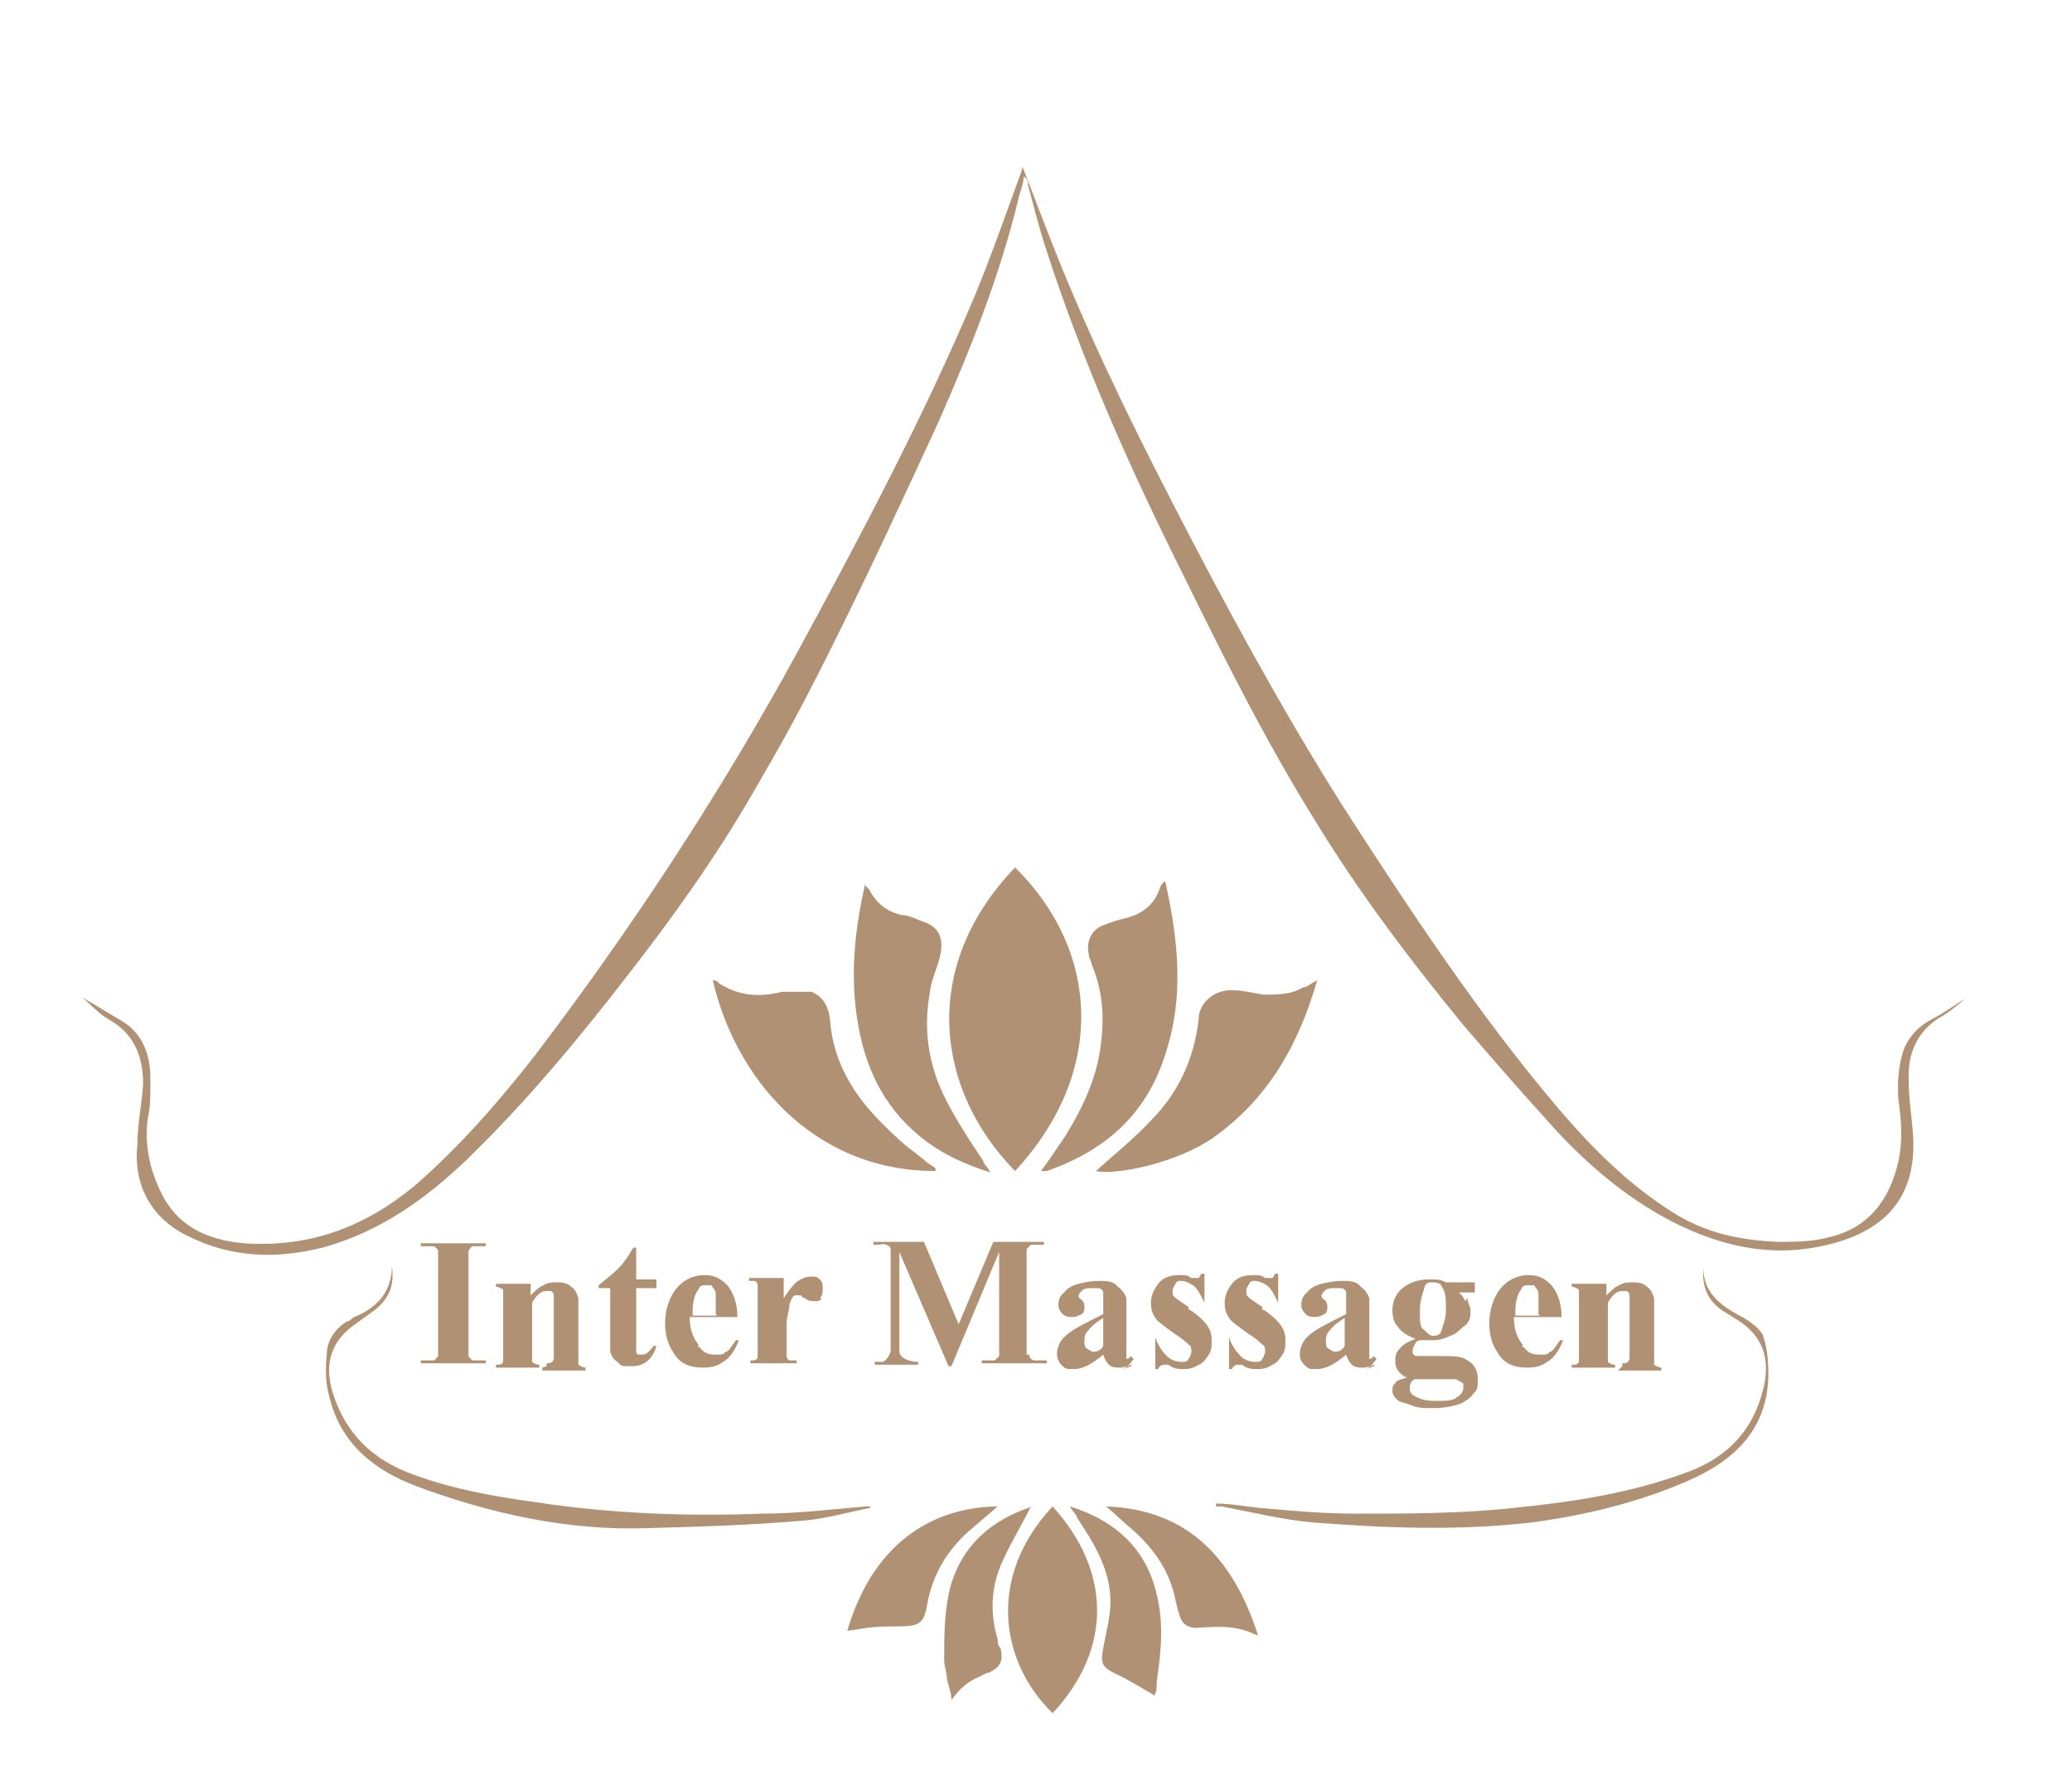 <?xml version="1.0" encoding="UTF-8"?>
<svg id="Ebene_1" data-name="Ebene 1" xmlns="http://www.w3.org/2000/svg" version="1.1" viewBox="0 0 143.3 123.1">
  <defs>
    <style>
      .cls-1 {
        fill: #b19173;
        stroke-width: 0px;
      }
    </style>
  </defs>
  <path class="cls-1" d="M112.2,94.5v-.2c.2,0,.4,0,.5-.3,0,0,0-.4,0-.8v-3.6c0,0,0-.2-.2-.3,0,0-.2,0-.3,0-.4,0-.7.3-1,.8v3.2c0,.4,0,.7,0,.9,0,0,.2.2.5.2v.2h-3v-.2c.3,0,.4,0,.5-.2,0,0,0-.4,0-.8v-3.4c0-.5,0-.7,0-.8,0,0-.3-.2-.5-.2v-.2h2.4v.8c.3-.3.6-.6.9-.7.3-.2.6-.2.9-.2s.7,0,1,.3c.3.2.4.5.5.8,0,.2,0,.7,0,1.4v2.3c0,.5,0,.7,0,.9,0,0,.3.2.5.2v.2h-3M106.4,90.9c0-.7,0-1.2,0-1.4,0-.3-.2-.4-.3-.6,0,0-.2,0-.4,0s-.4,0-.5.3c-.3.4-.4.9-.4,1.6v.2h1.7ZM105.4,93.2c.3.4.6.5,1.1.5s.5,0,.7-.2c.2,0,.4-.4.7-.8h.2c-.3.8-.7,1.3-1.1,1.5-.4.3-.8.4-1.4.4-.9,0-1.6-.3-2-1-.4-.6-.6-1.2-.6-2.1s.3-1.8.8-2.4,1.2-.9,1.9-.9,1.1.2,1.6.7c.4.5.7,1.2.7,2.2h-3.3c0,.8.2,1.4.6,1.9v.2ZM99.7,89c0-.2-.3-.3-.6-.3s-.5,0-.6.4-.3.8-.3,1.6,0,1.1.3,1.3c.2.2.4.4.6.4s.5,0,.6-.4.3-.7.3-1.4,0-1.3-.3-1.6ZM97.5,96c0,.2,0,.4.4.6s.7.3,1.4.3,1.1,0,1.4-.2.5-.4.5-.7v-.3c0,0-.3-.2-.5-.3h-1.9c-1,0-.7,0-.9,0-.2,0-.4.3-.4.5ZM101.5,89.9c0,.2.2.5.2.7,0,.4,0,.8-.4,1.1s-.6.6-1,.7c-.4.2-.8.3-1.1.3h-.8c-.2,0-.4,0-.5.2,0,0-.2.3-.2.5s0,.3.2.4c0,0,.3,0,.6,0h1.1c.9,0,1.5,0,1.9.3.5.3.7.7.7,1.3s0,.7-.3,1c-.2.3-.5.5-.9.7-.6.2-1.2.3-1.9.3s-1,0-1.5-.2-.8-.2-1-.4c-.2-.2-.3-.4-.3-.6s0-.4.2-.5c0-.2.4-.3.8-.4-.6-.3-.8-.7-.8-1.1s0-.6.3-.9c.2-.3.6-.5,1.1-.7-.6-.2-1-.5-1.2-.8-.3-.3-.4-.7-.4-1.2s.2-1.1.7-1.5,1.1-.6,1.8-.6.8,0,1.2.2h2v.7h-1.1c.2.2.4.4.4.6l.2-.2ZM93.1,91.1c-.5.3-.9.6-1.2,1-.2.2-.2.5-.2.7s0,.4.2.5c0,0,.3.2.4.2s.5,0,.7-.4v-2h0ZM95.1,94.4c-.2,0-.5.2-.8.2s-.6,0-.8-.2c-.2-.2-.3-.4-.4-.7-.7.6-1.4,1-2,1s-.6,0-.9-.3-.3-.5-.3-.8.2-.9.6-1.2c.4-.4,1.2-.8,2.6-1.5v-1.5c0,0,0-.2-.3-.3,0,0-.3,0-.5,0-.3,0-.5,0-.7.2,0,0-.2.2-.2.3s0,.2.2.3c.2.2.2.4.2.5s0,.4-.2.5-.4.2-.6.2-.5,0-.7-.2-.3-.4-.3-.6,0-.6.4-.9c.2-.3.6-.5,1-.6s.9-.2,1.4-.2,1,0,1.3.4c.3.2.5.5.6.8v4.2h0c0,0,.2,0,.3-.2l.2.2c-.2.3-.4.5-.7.7l.5-.2ZM87.4,90.6c.6.4,1,.8,1.2,1.1.2.3.3.6.3,1s0,.7-.2,1-.4.6-.7.7c-.3.2-.6.3-1,.3s-.7,0-1.1-.3h-.3c0,0-.3,0-.4.3h-.2v-2.2c0,0,0,0,0,0,.2.6.5,1,.8,1.3s.7.4,1,.4.4,0,.5-.2c0,0,.2-.3.2-.5s0-.4-.2-.5c0,0-.4-.4-.9-.7-.7-.5-1.1-.8-1.3-1-.3-.4-.4-.7-.4-1.2s.2-.9.5-1.3.8-.6,1.4-.6.6,0,.9.2h.5s0,0,.2-.3h.2v2h0c-.3-.6-.5-1-.8-1.2s-.6-.3-.8-.3-.3,0-.4.2c0,0-.2.3-.2.4s0,.2,0,.3c0,.2.5.5,1.1.9v.2ZM82.3,90.6c.6.4,1,.8,1.2,1.1.2.3.3.6.3,1s0,.7-.2,1-.4.6-.7.7c-.3.2-.6.3-1,.3s-.7,0-1.1-.3h-.3c0,0-.3,0-.4.3h-.2v-2.2c0,0,0,0,0,0,.2.6.5,1,.8,1.3s.7.4,1,.4.4,0,.5-.2c0,0,.2-.3.2-.5s0-.4-.2-.5c0,0-.4-.4-.9-.7-.7-.5-1.1-.8-1.3-1-.3-.4-.4-.7-.4-1.2s.2-.9.5-1.3.8-.6,1.4-.6.6,0,.9.2h.5s0,0,.2-.3h.2v2h0c-.3-.6-.5-1-.8-1.2s-.6-.3-.8-.3-.3,0-.4.2c0,0-.2.3-.2.4s0,.2,0,.3c0,.2.5.5,1.1.9v.2ZM76.4,91.1c-.5.3-.9.6-1.2,1-.2.2-.2.5-.2.7s0,.4.2.5c0,0,.3.2.4.2s.5,0,.7-.4v-2h0ZM78.3,94.4c-.2,0-.5.2-.8.2s-.6,0-.8-.2c-.2-.2-.3-.4-.4-.7-.7.6-1.4,1-2,1s-.6,0-.9-.3c-.2-.2-.3-.5-.3-.8s.2-.9.6-1.2c.4-.4,1.2-.8,2.6-1.5v-1.5c0,0,0-.2-.3-.3,0,0-.3,0-.5,0-.3,0-.5,0-.7.2,0,0-.2.2-.2.3s0,.2.2.3c.2.2.2.4.2.5s0,.4-.2.5-.4.2-.6.2-.5,0-.7-.2-.3-.4-.3-.6,0-.6.4-.9c.2-.3.6-.5,1-.6s.9-.2,1.4-.2,1,0,1.3.4c.3.2.5.5.6.8v4.2h0c0,0,.2,0,.3-.2l.2.2c-.2.3-.4.5-.7.7l.5-.2ZM71.2,93.8c0,0,0,.2.3.3,0,0,.3,0,.6,0h.3v.2h-4.5v-.2h.3c.3,0,.5,0,.6,0,0,0,.2-.2.3-.3v-7.2l-3.3,7.9h-.2l-3.4-7.9v6.9c0,.2.2.4.4.5s.5.2.9.2v.2h-3v-.2h.5c.2,0,.3-.2.4-.3,0,0,.2-.3.2-.5v-7c0,0,0-.2-.3-.3s-.3,0-.6,0h-.3v-.2h3.5l2.4,5.7,2.4-5.7h3.5v.2h-.3c-.3,0-.5,0-.6,0,0,0-.2.2-.3.3v7.3h.2ZM56.8,89.8c0,.2-.3.2-.5.2s-.4,0-.6-.2c-.2,0-.3-.2-.3-.2h0c0,0-.2,0-.4,0s-.3.4-.4.6c0,.4-.2.9-.2,1.4v2.2c0,0,0,.2.2.3h.5v.2h-3.2v-.2c.3,0,.4,0,.5-.2,0,0,0-.4,0-1v-4c0,0,0-.2-.2-.3,0,0-.2,0-.4,0v-.2h2.4v1.4c.4-.6.7-1,1-1.2s.6-.3.9-.3.4,0,.6.2.2.4.2.6,0,.5-.2.7h.1ZM49.5,90.9c0-.7,0-1.2,0-1.4,0-.3-.2-.4-.3-.6,0,0-.2,0-.4,0s-.4,0-.5.3c-.3.4-.4.9-.4,1.6v.2h1.7ZM48.4,93.2c.3.4.6.5,1.1.5s.5,0,.7-.2c.2,0,.4-.4.7-.8h.2c-.3.8-.7,1.3-1.1,1.5-.4.3-.8.4-1.4.4-.9,0-1.6-.3-2-1-.4-.6-.6-1.2-.6-2.1s.3-1.8.8-2.4,1.2-.9,1.9-.9,1.1.2,1.6.7c.4.5.7,1.2.7,2.2h-3.3c0,.8.2,1.4.6,1.9v.2ZM44,92.8v.7c0,0,0,.2.2.2h.2c.3,0,.5-.2.8-.6h.2c-.3,1-.9,1.4-1.7,1.4s-.7,0-1-.3c-.3-.2-.4-.4-.5-.7v-4.4h-.8v-.2c.5-.4,1-.8,1.4-1.2.4-.4.7-.9,1-1.4h.2v2.2h1.4v.6h-1.4s0,3.7,0,3.7ZM37.8,94.5v-.2c.2,0,.4,0,.5-.3,0,0,0-.4,0-.8v-3.6c0,0,0-.2-.2-.3,0,0-.2,0-.3,0-.4,0-.7.3-1,.8v3.2c0,.4,0,.7,0,.9,0,0,.2.2.5.2v.2h-3v-.2c.3,0,.4,0,.5-.2,0,0,0-.4,0-.8v-3.4c0-.5,0-.7,0-.8,0,0-.3-.2-.5-.2v-.2h2.4v.8c.3-.3.6-.6.9-.7.3-.2.6-.2.9-.2s.7,0,1,.3c.3.2.4.5.5.8,0,.2,0,.7,0,1.4v2.3c0,.5,0,.7,0,.9,0,0,.3.2.5.2v.2h-3v-.2ZM32.4,93.8c0,0,.1.2.3.3.1,0,.3,0,.6,0h.3v.2h-4.5v-.2h.3c.3,0,.5,0,.6,0,.1,0,.2-.2.3-.3v-7.3c0,0-.1-.2-.3-.3-.1,0-.3,0-.6,0h-.3v-.2h4.5v.2h-.3c-.3,0-.5,0-.6,0-.1,0-.2.2-.3.3v7.3Z"/>
  <path class="cls-1" d="M136.3,68.8c-.7.5-1.3,1.1-2,1.5-1.6.9-2.3,2.4-2.3,4.1s.2,2.7.3,4c.3,4.2-1.7,6.7-5.9,7.7-4.1,1-7.9,0-11.5-2-3-1.7-5.6-4-7.9-6.6-2-2.2-3.9-4.4-5.8-6.6-3.6-4.4-7.1-9-10.1-13.9-3.5-5.6-6.4-11.4-9.3-17.3-3.6-7.2-6.9-14.6-9.4-22.3-.5-1.5-.9-3.1-1.3-4.6,0-.2,0-.4-.3-.6,0,.6-.3,1.1-.4,1.7-1.3,5.3-3.3,10.3-5.5,15.3-2.4,5.2-4.8,10.4-7.4,15.6s-3.5,6.7-5.4,10c-2.6,4.5-5.6,8.7-8.8,12.8-3.4,4.4-6.9,8.6-10.9,12.5-2.9,2.8-6.1,5.1-10.1,6.2-3.2.8-6.3.7-9.3-.8-2.5-1.2-3.8-3.5-3.5-6.3,0-1.4.3-2.8.4-4.2,0-1.9-.6-3.5-2.4-4.5-.7-.4-1.2-1-1.8-1.5.9.5,1.8,1.1,2.7,1.6,1.5.9,2,2.4,2,4s0,1.9-.2,2.9c-.2,1.9.2,3.6,1.1,5.3,1.2,2.2,3.3,3,5.6,3.2,4.5.3,8.3-1.1,11.8-4,3.1-2.7,5.8-5.8,8.3-9,6.7-8.8,12.8-18.1,18.1-27.8,4.4-8.1,8.7-16.2,12.3-24.7,1.2-2.9,2.2-5.8,3.3-8.8v-.2c.6,1.5,1.1,2.9,1.7,4.4,2.5,6.5,5.5,12.7,8.7,18.9,3.6,7,7.4,14,11.6,20.7,4.7,7.3,9.5,14.6,15.1,21.2,2.3,2.7,4.8,5.2,7.8,7.1,2.3,1.5,4.8,2,7.4,2.1,1.1,0,2.3,0,3.4-.3,2.8-.6,4.3-2.6,4.9-5.3.3-1.4.2-2.8,0-4.2-.1-1.2,0-2.5.4-3.6.4-.9,1-1.5,1.9-2,.8-.4,1.6-1,2.3-1.4h0l.4-.3Z"/>
  <path class="cls-1" d="M70.2,60c5.8,5.7,6.4,14.1,0,21-5.4-5.5-6.7-14,0-21Z"/>
  <path class="cls-1" d="M80.6,61c.9,4.1,1.3,8,0,11.9-1.3,4.2-4.2,6.7-8.2,8.1h-.4c.6-.8,1.1-1.6,1.6-2.3,1.2-1.9,2.2-4,2.5-6.2.3-2,.2-3.9-.6-5.8,0-.2-.2-.4-.2-.7-.2-.9.2-1.7,1-2,.5-.2,1.1-.4,1.6-.5,1.1-.3,1.9-.9,2.3-2,0,0,0-.2.3-.5h0Z"/>
  <path class="cls-1" d="M59.8,61.1c0,.2.2.3.3.4.5,1,1.3,1.6,2.3,1.8.4,0,.8.2,1.3.4,1.3.4,1.6,1.2,1.3,2.5-.2.8-.6,1.6-.7,2.5-.5,2.8,0,5.4,1.4,7.9.7,1.3,1.5,2.5,2.3,3.7,0,.2.3.4.5.8-1.9-.6-3.6-1.4-5-2.6-2.5-2.1-3.7-4.8-4.2-7.9s-.2-6.2.5-9.3v-.2c0,0,0,0,0,0Z"/>
  <path class="cls-1" d="M75.8,81c1.2-1.1,2.6-2.2,3.8-3.5,1.9-1.9,3-4.3,3.3-7,0-1.2,1.2-2.1,2.4-2,.7,0,1.4.2,2.1.3,1,0,1.9,0,2.7-.5.3,0,.6-.3,1-.5-1.3,4.5-3.4,8.2-7.2,10.9-2.6,1.8-6.8,2.6-8.1,2.3Z"/>
  <path class="cls-1" d="M64.7,81c-8.6,0-13.9-6.6-15.4-13.2,0,0,.3,0,.4.2,1.4.9,2.8,1,4.4.6.6,0,1.4,0,2,0,.8.3,1.2,1,1.3,1.9.2,2.9,1.6,5.2,3.6,7.2s2.1,1.8,3.1,2.7c0,0,.3.2.6.4h0Z"/>
  <path class="cls-1" d="M72.8,104.2c4,4.4,4.2,9.8,0,14.3-3.7-3.6-4.5-9.5,0-14.3Z"/>
  <path class="cls-1" d="M60.2,104.3c-1.6.3-3.2.8-4.9.9-3.5.3-7,.4-10.5.5-5.5.2-10.9-1-16-2.9-2.9-1.1-5.2-2.9-6-6.1-.3-1-.3-2-.2-3,0-1,.6-1.8,1.4-2.3.2,0,.3-.2.5-.3,1.5-.6,2.6-1.7,2.6-3.5.2,1.3-.2,2.3-1.3,3.1-.4.3-.7.5-1.1.8-1.8,1.2-2.3,2.8-1.7,4.8.9,2.9,2.8,4.7,5.6,5.7,2.7,1,5.5,1.5,8.4,1.9,5.2.8,10.5,1,15.7.8,2.4,0,4.8-.3,7.2-.5h.3v.2h0Z"/>
  <path class="cls-1" d="M84.1,104c1,0,2,.2,3,.3,2.2.2,4.4.4,6.7.4,3.6,0,7.3,0,10.9-.4,4-.4,8-1,11.8-2.4,2.6-.9,4.5-2.6,5.3-5.3.7-2.2.4-4.1-1.8-5.4-.3-.2-.5-.3-.8-.5-1.1-.7-1.5-1.7-1.4-3,0,1.7,1.2,2.6,2.5,3.3.6.3,1.3.8,1.6,1.3.3.8.4,1.8.4,2.7,0,3.8-2.3,6-5.5,7.4-3.4,1.5-7.1,2.4-10.8,2.9-5.1.6-10.2.4-15.3,0-2.1-.2-4.1-.7-6.2-1.1,0,0-.2,0-.4,0h0Z"/>
  <path class="cls-1" d="M71.3,104.2c-.7,1.4-1.5,2.7-2.1,4.1-.7,1.7-.7,3.4-.2,5.1,0,.2,0,.4.2.6.2.9,0,1.3-.8,1.7-.2,0-.5.2-.7.3-.8.3-1.4.9-1.9,1.6,0-.5-.2-1-.3-1.4,0-.5-.2-.9-.2-1.4,0-1.8,0-3.5.5-5.3.9-2.8,2.9-4.4,5.6-5.3h0Z"/>
  <path class="cls-1" d="M79.9,117.3c-.9-.5-1.8-1.1-2.7-1.5-1-.5-1.1-.7-.9-1.8.2-1.1.5-2.2.5-3.2,0-2.2-1.1-4-2.3-5.8,0-.2-.3-.4-.5-.8,3.2,1,5.3,3,6,6.1.5,2,.3,4,0,6,0,.4,0,.8-.2,1h0Z"/>
  <path class="cls-1" d="M86.9,113.1c-1.4-.7-2.7-.6-4.1-.5-.6,0-1-.2-1.2-.8s-.2-.7-.3-1.1c-.4-2.1-1.6-3.7-3.1-5-.6-.5-1.1-1-1.7-1.5,5.4.2,8.7,3.3,10.5,8.9h-.1Z"/>
  <path class="cls-1" d="M69,104.2c-.7.6-1.4,1.2-2.1,1.8-1.4,1.3-2.3,2.8-2.7,4.6-.3,1.8-.5,1.9-2.4,1.9s-2.2.2-3.2.3c1.7-5.8,5.6-8.5,10.3-8.6h0Z"/>
</svg>